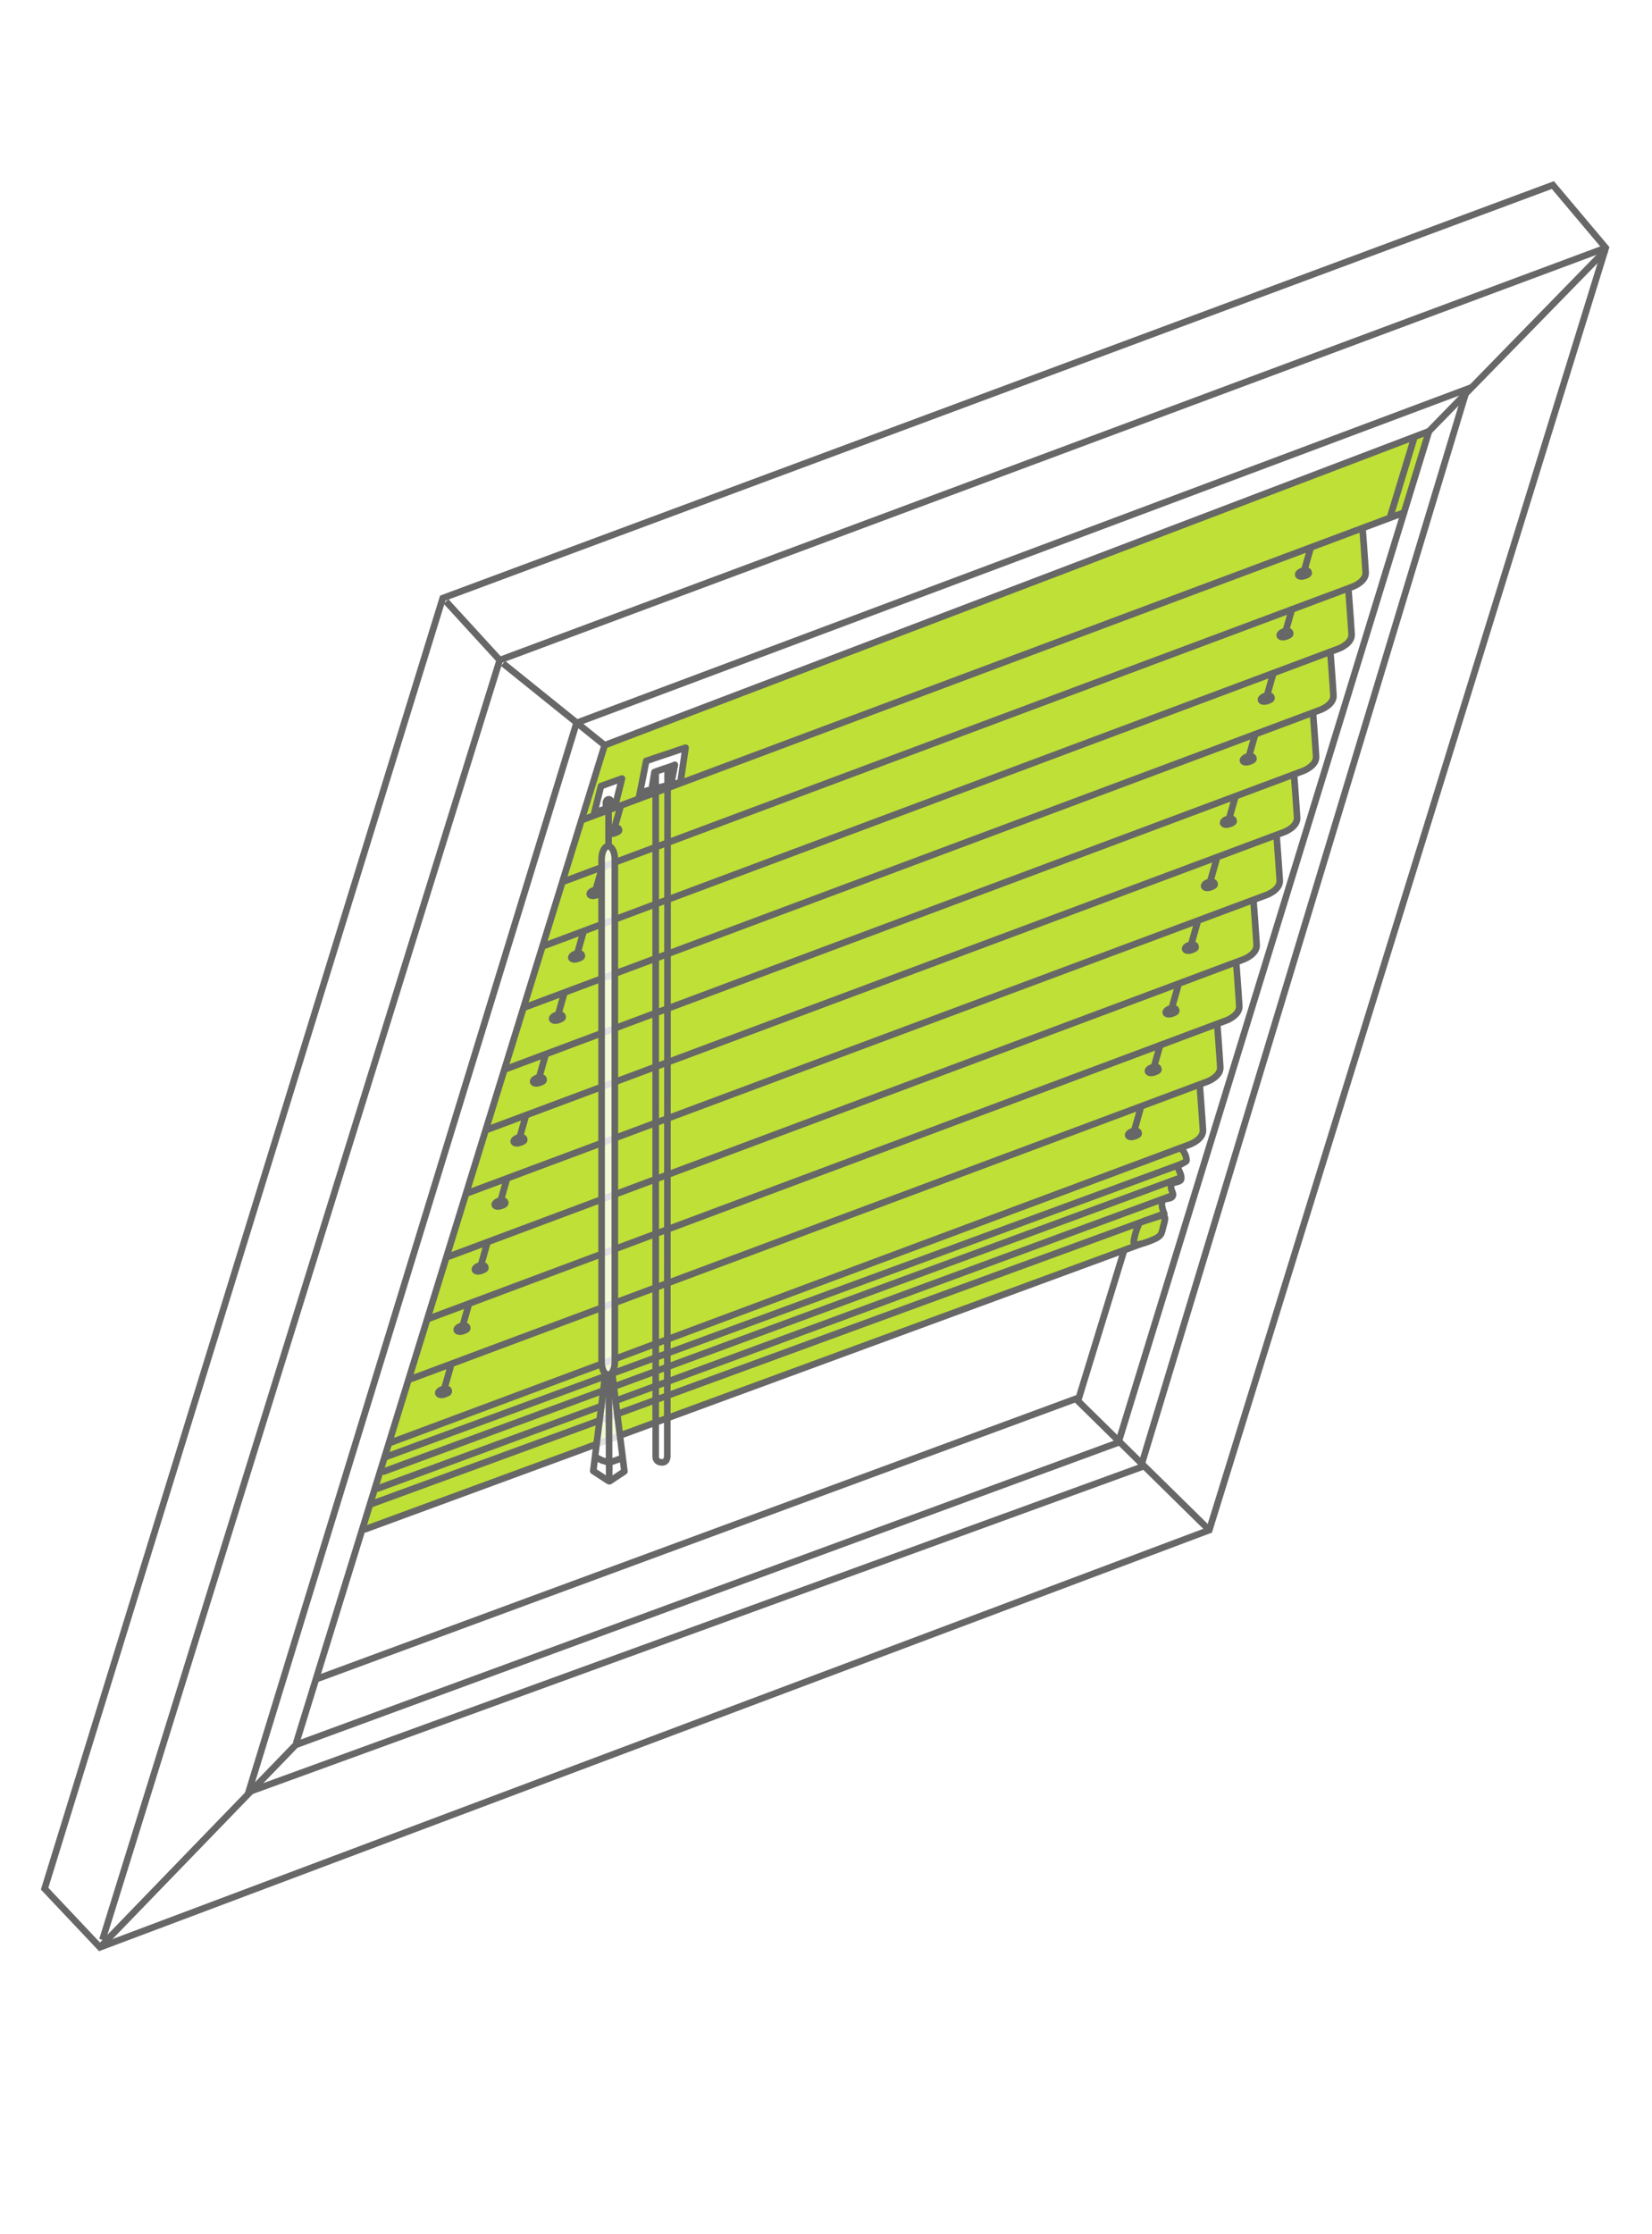 <?xml version="1.0" encoding="utf-8"?>
<!-- Generator: Adobe Illustrator 16.0.3, SVG Export Plug-In . SVG Version: 6.00 Build 0)  -->
<!DOCTYPE svg PUBLIC "-//W3C//DTD SVG 1.1//EN" "http://www.w3.org/Graphics/SVG/1.1/DTD/svg11.dtd">
<svg version="1.1" xmlns="http://www.w3.org/2000/svg" xmlns:xlink="http://www.w3.org/1999/xlink" x="0px" y="0px" width="250px"
	 height="338px" viewBox="0 0 250 338" enable-background="new 0 0 250 338" xml:space="preserve">
<rect x="0" y="0" width="250" height="338" fill="#333333" stroke="none"/>
<g id="Layer_2">
	<rect x="1.833" y="7.833" fill="#BFE036" stroke="#000000" stroke-miterlimit="10" width="237.667" height="316.333"/>
</g>
<g id="Layer_1">
	<g id="Hintergrundfarbe">
		<path fill="#FFFFFF" d="M-2.375-3v342h254.5V-3H-2.375z M55,231.25L91.667,113l124.5-47.583c0,0-2.935,9.131-3.834,11.833
			c-0.25,0.75-6.083,2.833-6.083,2.833l0.417,7.417l-2.584,1.75l0.417,7.333L201.333,99l0.417,7.25l-3,1.833l0.5,7.083l-3.417,2.167
			l0.334,7.083l-2.75,1.917l0.333,7.583l-3.964,2.569l0.297,7.597l-2.833,2.083l0.083,7.083L184.25,155l0.333,7.333l-2.833,1.917
			l0.083,7.667l-3.083,1.5l0.833,2.167l-1.416,0.833l0.583,1.667L177.167,179l0.416,1.917l-2,0.583l0.917,2.75l-0.833,2.834
			L55,231.25z"/>
	</g>
	<g id="Rahmen">
		<polygon fill="none" stroke="#666766" stroke-miterlimit="10" points="6.75,285.75 67,90.5 235,28 243,37.5 183,231.5 
			15.125,294.625 		"/>
		<polyline fill="none" stroke="#666766" stroke-miterlimit="10" points="15.125,294.625 44.75,264 169.25,218.25 216.25,65.25 
			91.5,112.75 44.813,263.75 		"/>
		<polyline fill="none" stroke="#666766" stroke-miterlimit="10" points="15.5,293.5 75.625,99.875 243,37.5 		"/>
		<polygon fill="none" stroke="#666766" stroke-miterlimit="10" points="37.625,271.125 87.25,109.375 222,58.875 172.625,222 		"/>
		<line fill="none" stroke="#666766" stroke-miterlimit="10" x1="67.5" y1="91" x2="75.625" y2="99.875"/>
		<line fill="none" stroke="#666766" stroke-miterlimit="10" x1="76.125" y1="100.375" x2="91.5" y2="112.75"/>
		<line fill="none" stroke="#666766" stroke-miterlimit="10" x1="48" y1="254" x2="163.167" y2="211.501"/>
		<line fill="none" stroke="#666766" stroke-miterlimit="10" x1="162.917" y1="211.751" x2="182.834" y2="231.334"/>
		<line fill="none" stroke="#666766" stroke-miterlimit="10" x1="163.167" y1="211.834" x2="170.167" y2="189"/>
		<line fill="none" stroke="#666766" stroke-miterlimit="10" x1="216.25" y1="65.25" x2="243.001" y2="37.833"/>
	</g>
	<g id="Jalousie">
		<g id="Teil">
			<path fill="none" stroke="#666766" stroke-linecap="round" stroke-linejoin="round" stroke-miterlimit="10" d="M206.209,80.125
				c0,0,0.331,4.293,0.458,6.458c0.083,1.417-1.917,2.167-1.917,2.167L85.167,133.417"/>
		</g>
		<g id="Teil_11_">
			<path fill="none" stroke="#666766" stroke-linecap="round" stroke-linejoin="round" stroke-miterlimit="10" d="M204.084,89.5
				c0,0,0.331,4.293,0.458,6.458c0.083,1.417-1.917,2.167-1.917,2.167L82.5,143.042"/>
		</g>
		<g id="Teil_12_">
			<path fill="none" stroke="#666766" stroke-linecap="round" stroke-linejoin="round" stroke-miterlimit="10" d="M201.334,98.75
				c0,0,0.331,4.293,0.458,6.458c0.083,1.417-1.917,2.167-1.917,2.167l-120.375,45"/>
		</g>
		<g id="Teil_13_">
			<path fill="none" stroke="#666766" stroke-linecap="round" stroke-linejoin="round" stroke-miterlimit="10" d="M198.709,108
				c0,0,0.331,4.293,0.458,6.458c0.083,1.417-1.917,2.167-1.917,2.167L76.417,161.792"/>
		</g>
		<g id="Teil_14_">
			<path fill="none" stroke="#666766" stroke-linecap="round" stroke-linejoin="round" stroke-miterlimit="10" d="M195.834,117.25
				c0,0,0.331,4.293,0.458,6.458c0.083,1.417-1.917,2.167-1.917,2.167l-120.542,45"/>
		</g>
		<g id="Teil_21_">
			<path fill="none" stroke="#666766" stroke-linecap="round" stroke-linejoin="round" stroke-miterlimit="10" d="M193.209,126.75
				c0,0,0.331,4.293,0.458,6.458c0.083,1.417-1.917,2.167-1.917,2.167L70.667,180.542"/>
		</g>
		<g id="Teil_4_">
			<path fill="none" stroke="#666766" stroke-linecap="round" stroke-linejoin="round" stroke-miterlimit="10" d="M189.709,136.5
				c0,0,0.331,4.293,0.458,6.458c0.083,1.417-1.917,2.167-1.917,2.167l-120.375,45"/>
		</g>
		<g id="Teil_3_">
			<path fill="none" stroke="#666766" stroke-linecap="round" stroke-linejoin="round" stroke-miterlimit="10" d="M187.084,145.75
				c0,0,0.331,4.293,0.458,6.458c0.083,1.417-1.917,2.167-1.917,2.167L64.792,199.542"/>
		</g>
		<g id="Teil_2_">
			<path fill="none" stroke="#666766" stroke-linecap="round" stroke-linejoin="round" stroke-miterlimit="10" d="M184.209,155
				c0,0,0.331,4.293,0.458,6.458c0.083,1.417-1.917,2.167-1.917,2.167l-120.542,45"/>
		</g>
		<g id="Teil_1_">
			<path fill="none" stroke="#666766" stroke-linecap="round" stroke-linejoin="round" stroke-miterlimit="10" d="M181.584,164.5
				c0,0,0.331,4.293,0.458,6.459c0.083,1.416-1.917,2.166-1.917,2.166L59.042,218.292"/>
		</g>
		<g id="lÖCHER">
			<path fill="none" stroke="#666766" stroke-linecap="round" stroke-linejoin="round" stroke-miterlimit="10" d="M195.219,95.697
				c0.064,0.215,0.137,0.365-0.658,0.625c-0.428,0.14-0.83,0.063-0.896-0.151c-0.064-0.215,0.229-0.494,0.658-0.625
				C194.753,95.414,195.152,95.482,195.219,95.697z"/>
			
				<line fill="none" stroke="#666766" stroke-linecap="round" stroke-linejoin="round" stroke-miterlimit="10" x1="194.458" y1="95.874" x2="195.5" y2="92.207"/>
		</g>
		<g id="lÖCHER_3_">
			<path fill="none" stroke="#666766" stroke-linecap="round" stroke-linejoin="round" stroke-miterlimit="10" d="M189.656,114.635
				c0.064,0.215,0.136,0.365-0.659,0.625c-0.427,0.14-0.83,0.063-0.896-0.151c-0.065-0.215,0.229-0.494,0.658-0.625
				C189.189,114.352,189.591,114.419,189.656,114.635z"/>
			
				<line fill="none" stroke="#666766" stroke-linecap="round" stroke-linejoin="round" stroke-miterlimit="10" x1="188.896" y1="114.811" x2="189.938" y2="111.144"/>
		</g>
		<g id="lÖCHER_4_">
			<path fill="none" stroke="#666766" stroke-linecap="round" stroke-linejoin="round" stroke-miterlimit="10" d="M186.656,124.072
				c0.064,0.215,0.136,0.365-0.659,0.625c-0.427,0.14-0.83,0.063-0.896-0.151c-0.065-0.215,0.229-0.494,0.658-0.625
				C186.189,123.789,186.591,123.857,186.656,124.072z"/>
			
				<line fill="none" stroke="#666766" stroke-linecap="round" stroke-linejoin="round" stroke-miterlimit="10" x1="185.896" y1="124.249" x2="186.938" y2="120.582"/>
		</g>
		<g id="lÖCHER_6_">
			<path fill="none" stroke="#666766" stroke-linecap="round" stroke-linejoin="round" stroke-miterlimit="10" d="M183.781,133.635
				c0.064,0.215,0.136,0.365-0.659,0.625c-0.427,0.14-0.83,0.063-0.896-0.151c-0.065-0.215,0.229-0.494,0.658-0.625
				C183.314,133.352,183.716,133.419,183.781,133.635z"/>
			
				<line fill="none" stroke="#666766" stroke-linecap="round" stroke-linejoin="round" stroke-miterlimit="10" x1="183.021" y1="133.811" x2="184.063" y2="130.144"/>
		</g>
		<g id="lÖCHER_7_">
			<path fill="none" stroke="#666766" stroke-linecap="round" stroke-linejoin="round" stroke-miterlimit="10" d="M180.906,143.135
				c0.064,0.215,0.136,0.365-0.659,0.625c-0.427,0.14-0.83,0.063-0.896-0.151c-0.065-0.215,0.229-0.494,0.658-0.625
				C180.439,142.852,180.841,142.919,180.906,143.135z"/>
			
				<line fill="none" stroke="#666766" stroke-linecap="round" stroke-linejoin="round" stroke-miterlimit="10" x1="180.146" y1="143.311" x2="181.188" y2="139.644"/>
		</g>
		<g id="lÖCHER_8_">
			<path fill="none" stroke="#666766" stroke-linecap="round" stroke-linejoin="round" stroke-miterlimit="10" d="M177.969,152.76
				c0.064,0.215,0.137,0.365-0.658,0.625c-0.428,0.14-0.83,0.063-0.896-0.151c-0.064-0.215,0.229-0.494,0.658-0.625
				C177.503,152.477,177.902,152.544,177.969,152.76z"/>
			
				<line fill="none" stroke="#666766" stroke-linecap="round" stroke-linejoin="round" stroke-miterlimit="10" x1="177.208" y1="152.936" x2="178.25" y2="149.269"/>
		</g>
		<g id="lÖCHER_9_">
			<path fill="none" stroke="#666766" stroke-linecap="round" stroke-linejoin="round" stroke-miterlimit="10" d="M175.281,161.635
				c0.064,0.215,0.136,0.365-0.659,0.625c-0.427,0.14-0.83,0.063-0.896-0.151c-0.065-0.215,0.229-0.494,0.658-0.625
				C174.814,161.352,175.216,161.419,175.281,161.635z"/>
			
				<line fill="none" stroke="#666766" stroke-linecap="round" stroke-linejoin="round" stroke-miterlimit="10" x1="174.521" y1="161.811" x2="175.563" y2="158.144"/>
		</g>
		<g id="lÖCHER_10_">
			<path fill="none" stroke="#666766" stroke-linecap="round" stroke-linejoin="round" stroke-miterlimit="10" d="M172.281,171.322
				c0.064,0.215,0.136,0.365-0.659,0.625c-0.427,0.14-0.83,0.063-0.896-0.151c-0.065-0.215,0.229-0.494,0.658-0.626
				C171.814,171.039,172.216,171.107,172.281,171.322z"/>
			
				<line fill="none" stroke="#666766" stroke-linecap="round" stroke-linejoin="round" stroke-miterlimit="10" x1="171.521" y1="171.498" x2="172.563" y2="167.832"/>
		</g>
		<g id="lÖCHER_1_">
			<path fill="none" stroke="#666766" stroke-linecap="round" stroke-linejoin="round" stroke-miterlimit="10" d="M198.021,86.527
				c0.063,0.215,0.135,0.365-0.66,0.625c-0.426,0.14-0.83,0.063-0.896-0.151c-0.065-0.215,0.229-0.494,0.658-0.625
				C197.557,86.244,197.956,86.312,198.021,86.527z"/>
			
				<line fill="none" stroke="#666766" stroke-linecap="round" stroke-linejoin="round" stroke-miterlimit="10" x1="197.262" y1="86.703" x2="198.303" y2="83.036"/>
		</g>
		<g id="lÖCHER_2_">
			<path fill="none" stroke="#666766" stroke-linecap="round" stroke-linejoin="round" stroke-miterlimit="10" d="M192.387,105.449
				c0.063,0.215,0.135,0.365-0.66,0.625c-0.427,0.14-0.83,0.063-0.896-0.151c-0.065-0.215,0.229-0.494,0.657-0.625
				C191.92,105.166,192.32,105.233,192.387,105.449z"/>
			
				<line fill="none" stroke="#666766" stroke-linecap="round" stroke-linejoin="round" stroke-miterlimit="10" x1="191.625" y1="105.625" x2="192.667" y2="101.958"/>
		</g>
		<g id="lÖCHER_21_">
			<path fill="none" stroke="#666766" stroke-linecap="round" stroke-linejoin="round" stroke-miterlimit="10" d="M90.802,134.843
				c0.064,0.215,0.136,0.365-0.659,0.625c-0.427,0.14-0.83,0.063-0.896-0.151c-0.065-0.215,0.229-0.494,0.658-0.625
				C90.336,134.56,90.736,134.628,90.802,134.843z"/>
			
				<line fill="none" stroke="#666766" stroke-linecap="round" stroke-linejoin="round" stroke-miterlimit="10" x1="90.041" y1="135.02" x2="91.083" y2="131.353"/>
		</g>
		<g id="lÖCHER_20_">
			<path fill="none" stroke="#666766" stroke-linecap="round" stroke-linejoin="round" stroke-miterlimit="10" d="M85.114,153.718
				c0.064,0.215,0.136,0.365-0.659,0.625c-0.427,0.14-0.83,0.063-0.896-0.151c-0.065-0.215,0.229-0.494,0.658-0.625
				C84.648,153.435,85.049,153.503,85.114,153.718z"/>
			
				<line fill="none" stroke="#666766" stroke-linecap="round" stroke-linejoin="round" stroke-miterlimit="10" x1="84.354" y1="153.895" x2="85.396" y2="150.228"/>
		</g>
		<g id="lÖCHER_19_">
			<path fill="none" stroke="#666766" stroke-linecap="round" stroke-linejoin="round" stroke-miterlimit="10" d="M82.239,163.218
				c0.064,0.215,0.136,0.365-0.659,0.625c-0.427,0.14-0.83,0.063-0.896-0.151c-0.065-0.215,0.229-0.494,0.658-0.625
				C81.773,162.935,82.174,163.003,82.239,163.218z"/>
			
				<line fill="none" stroke="#666766" stroke-linecap="round" stroke-linejoin="round" stroke-miterlimit="10" x1="81.479" y1="163.395" x2="82.521" y2="159.728"/>
		</g>
		<g id="lÖCHER_17_">
			<path fill="none" stroke="#666766" stroke-linecap="round" stroke-linejoin="round" stroke-miterlimit="10" d="M79.302,172.281
				c0.064,0.215,0.136,0.365-0.659,0.625c-0.427,0.139-0.83,0.063-0.896-0.152s0.229-0.494,0.658-0.625
				C78.836,171.998,79.236,172.064,79.302,172.281z"/>
			
				<line fill="none" stroke="#666766" stroke-linecap="round" stroke-linejoin="round" stroke-miterlimit="10" x1="78.541" y1="172.457" x2="79.583" y2="168.79"/>
		</g>
		<g id="lÖCHER_16_">
			<path fill="none" stroke="#666766" stroke-linecap="round" stroke-linejoin="round" stroke-miterlimit="10" d="M76.427,181.844
				c0.064,0.215,0.136,0.365-0.659,0.625c-0.427,0.139-0.83,0.063-0.896-0.152c-0.066-0.215,0.229-0.493,0.658-0.625
				C75.961,181.561,76.361,181.628,76.427,181.844z"/>
			
				<line fill="none" stroke="#666766" stroke-linecap="round" stroke-linejoin="round" stroke-miterlimit="10" x1="75.666" y1="182.02" x2="76.708" y2="178.354"/>
		</g>
		<g id="lÖCHER_15_">
			<path fill="none" stroke="#666766" stroke-linecap="round" stroke-linejoin="round" stroke-miterlimit="10" d="M73.427,191.656
				c0.064,0.215,0.136,0.365-0.659,0.625c-0.427,0.139-0.83,0.063-0.896-0.152s0.229-0.494,0.658-0.625
				C72.961,191.373,73.361,191.439,73.427,191.656z"/>
			
				<line fill="none" stroke="#666766" stroke-linecap="round" stroke-linejoin="round" stroke-miterlimit="10" x1="72.666" y1="191.832" x2="73.708" y2="188.165"/>
		</g>
		<g id="lÖCHER_14_">
			<path fill="none" stroke="#666766" stroke-linecap="round" stroke-linejoin="round" stroke-miterlimit="10" d="M70.677,200.781
				c0.064,0.215,0.136,0.365-0.659,0.625c-0.427,0.139-0.83,0.063-0.896-0.152s0.229-0.494,0.658-0.625
				C70.211,200.498,70.611,200.564,70.677,200.781z"/>
			
				<line fill="none" stroke="#666766" stroke-linecap="round" stroke-linejoin="round" stroke-miterlimit="10" x1="69.916" y1="200.957" x2="70.958" y2="197.29"/>
		</g>
		<g id="lÖCHER_13_">
			<path fill="none" stroke="#666766" stroke-linecap="round" stroke-linejoin="round" stroke-miterlimit="10" d="M67.885,210.344
				c0.063,0.215,0.136,0.365-0.659,0.625c-0.427,0.139-0.83,0.063-0.896-0.152c-0.066-0.215,0.229-0.493,0.658-0.625
				C67.419,210.061,67.82,210.129,67.885,210.344z"/>
			
				<line fill="none" stroke="#666766" stroke-linecap="round" stroke-linejoin="round" stroke-miterlimit="10" x1="67.125" y1="210.52" x2="68.167" y2="206.854"/>
		</g>
		<g id="lÖCHER_11_">
			<path fill="none" stroke="#666766" stroke-linecap="round" stroke-linejoin="round" stroke-miterlimit="10" d="M88.021,144.458
				c0.064,0.215,0.136,0.365-0.659,0.625c-0.427,0.14-0.83,0.063-0.896-0.151c-0.065-0.215,0.229-0.494,0.658-0.625
				C87.555,144.175,87.955,144.243,88.021,144.458z"/>
			
				<line fill="none" stroke="#666766" stroke-linecap="round" stroke-linejoin="round" stroke-miterlimit="10" x1="87.26" y1="144.635" x2="88.302" y2="140.968"/>
		</g>
		
			<line fill="none" stroke="#666766" stroke-linecap="round" stroke-linejoin="round" stroke-miterlimit="10" x1="55.25" y1="231.375" x2="172.625" y2="188.219"/>
		<path fill="none" stroke="#666766" stroke-linecap="round" stroke-linejoin="round" stroke-miterlimit="10" d="M173.25,184.688
			c2.333-0.625,3.469-1.5,2.906,0.438c-0.467,1.608-0.094,1.875-2.281,2.688c-1.188,0.44-2.449,0.819-2.303-0.043
			c0.303-1.771,0.865-2.707,0.865-2.707"/>
		<path fill="none" stroke="#666766" stroke-linecap="round" stroke-linejoin="round" stroke-miterlimit="10" d="M178.75,173.75
			c0,0,0.788,0.775,0.813,1.813c0.01,0.356-1.227,0.523-1.25,1c-0.027,0.578,0.541,1.059,0.438,1.813
			c-0.078,0.567-1.366,0.419-1.5,0.875c-0.229,0.776,0.489,1.257,0.188,1.75c-0.313,0.509-1.252,0.229-1.5,0.688
			c-0.346,0.643,0.25,1.938,0.25,1.938L56.292,227.521"/>
		
			<line fill="none" stroke="#666766" stroke-linecap="round" stroke-linejoin="round" stroke-miterlimit="10" x1="58.479" y1="220.396" x2="178.75" y2="176.125"/>
		
			<line fill="none" stroke="#666766" stroke-linecap="round" stroke-linejoin="round" stroke-miterlimit="10" x1="58.073" y1="222.641" x2="178.625" y2="178.188"/>
		
			<line fill="none" stroke="#666766" stroke-linecap="round" stroke-linejoin="round" stroke-miterlimit="10" x1="57.167" y1="225.208" x2="177.063" y2="181"/>
		<g id="Schiene_oben">
			<path fill="none" stroke="#61C7CA" stroke-linecap="round" stroke-linejoin="round" stroke-miterlimit="10" d="M215.83,72.818"/>
			<path fill="none" stroke="#61C7CA" stroke-linecap="round" stroke-linejoin="round" stroke-miterlimit="10" d="M46.795,136.905"
				/>
			<g>
				
					<line fill="none" stroke="#666766" stroke-linecap="round" stroke-linejoin="round" stroke-miterlimit="10" x1="88.25" y1="124" x2="212.438" y2="77.563"/>
				
					<line fill="none" stroke="#666766" stroke-linecap="round" stroke-linejoin="round" stroke-miterlimit="10" x1="210.438" y1="78" x2="213.938" y2="66.5"/>
			</g>
		</g>
		<g id="lÖCHER_12_">
			<path fill="none" stroke="#666766" stroke-linecap="round" stroke-linejoin="round" stroke-miterlimit="10" d="M93.646,125.444
				c0.064,0.215,0.136,0.365-0.659,0.625c-0.427,0.14-0.83,0.063-0.896-0.151c-0.065-0.215,0.229-0.494,0.658-0.625
				C93.181,125.161,93.581,125.229,93.646,125.444z"/>
			
				<line fill="none" stroke="#666766" stroke-linecap="round" stroke-linejoin="round" stroke-miterlimit="10" x1="92.886" y1="125.62" x2="93.928" y2="121.953"/>
		</g>
	</g>
	<g id="Bedienung">
		<g id="Schnurzug_Wendestab_biegsam">
			<g id="rechts_5_" display="none">
				<g id="rechts_4_" display="inline">
					<polygon fill="#FFFFFF" points="195.961,83 196.792,78.125 202.583,76.625 201.586,81.5 					"/>
					<g id="rechts_2_">
						<g>
							<polygon fill="none" stroke="#666766" stroke-linecap="round" stroke-linejoin="round" stroke-miterlimit="10" points="
								201.75,81.438 195.5,83.646 196.563,78.25 202.958,75.875 							"/>
							
								<line fill="none" stroke="#666766" stroke-linecap="round" stroke-linejoin="round" stroke-miterlimit="10" x1="198.125" y1="79.813" x2="200.833" y2="78.75"/>
							
								<line fill="none" stroke="#666766" stroke-linecap="round" stroke-linejoin="round" stroke-miterlimit="10" x1="196.604" y1="82.771" x2="200.854" y2="81.667"/>
							
								<line fill="none" stroke="#666766" stroke-linecap="round" stroke-linejoin="round" stroke-miterlimit="10" x1="197.813" y1="79.938" x2="197.438" y2="82.25"/>
							
								<line fill="none" stroke="#666766" stroke-linecap="round" stroke-linejoin="round" stroke-miterlimit="10" x1="200.833" y1="78.875" x2="200.375" y2="81.583"/>
						</g>
						<path fill="none" stroke="#666766" stroke-linejoin="round" stroke-miterlimit="10" d="M199.75,79.417v103.75
							c0,0,0.156,1.25-0.813,1.219c-1.063-0.032-0.938-0.969-0.938-0.969V80"/>
					</g>
				</g>
				<g id="rechts_3_" display="inline">
					<g id="rechts_1_">
						<polygon opacity="0.8" fill="#FFFFFF" enable-background="new    " points="206.229,85.896 206.063,163.146 206.479,164.729 
							204.979,179.646 207.146,180.979 209.563,179.313 207.646,164.812 208.229,163.812 208.063,85.729 						"/>
						
							<line fill="none" stroke="#666766" stroke-linejoin="round" stroke-miterlimit="10" x1="207.325" y1="78.229" x2="207.325" y2="85.312"/>
						<g>
							<polyline fill="none" stroke="#666766" stroke-linejoin="round" stroke-miterlimit="10" points="207.585,164.458 
								209.471,179.604 207.229,181.093 207.042,181.03 204.758,179.536 206.643,164.392 							"/>
							
								<line fill="none" stroke="#666766" stroke-linejoin="round" stroke-miterlimit="10" x1="207.182" y1="179.536" x2="207.182" y2="177.921"/>
							<polyline fill="none" stroke="#666766" stroke-linejoin="round" stroke-miterlimit="10" points="204.917,177.343 
								206.072,177.938 207.184,178.257 208.322,177.874 209.229,177.53 							"/>
							
								<line fill="none" stroke="#666766" stroke-linejoin="round" stroke-miterlimit="10" x1="207.167" y1="180.938" x2="207.113" y2="165.132"/>
						</g>
						<polygon fill="#FFFFFF" points="208.406,78.198 206,79.417 206.461,76 208.833,75.125 						"/>
						<polygon fill="none" stroke="#666766" stroke-linecap="round" stroke-linejoin="round" stroke-miterlimit="10" points="
							208.438,78.813 205.25,80 206.26,75.958 209.5,74.667 						"/>
						<path fill="none" stroke="#666766" stroke-linejoin="round" stroke-miterlimit="10" d="M208.354,163.034
							c0,1.086-0.447,1.965-1,1.965l0,0c-0.551,0-1-0.879-1-1.965V86.965c0-1.086,0.449-1.966,1-1.966l0,0c0.553,0,1,0.88,1,1.966
							V163.034z"/>
					</g>
					<path fill="none" stroke="#666766" stroke-linecap="round" stroke-linejoin="round" stroke-miterlimit="10" d="M207.023,78.875
						c0,0-0.183-0.854,0.385-0.917c0.564-0.063,0.316,0.896,0.316,0.896"/>
				</g>
			</g>
			<g id="links_5_">
				<g id="links_4_">
					<polygon fill="#FFFFFF" points="97.191,119.875 97.813,115.063 103.875,113.625 102.816,118.375 					"/>
					<g id="links_1_">
						<g>
							<polygon fill="none" stroke="#666766" stroke-linecap="round" stroke-linejoin="round" stroke-miterlimit="10" points="
								102.98,118.313 96.73,120.521 97.792,115.125 103.75,113.126 							"/>
							
								<line fill="none" stroke="#666766" stroke-linecap="round" stroke-linejoin="round" stroke-miterlimit="10" x1="99.355" y1="116.688" x2="102" y2="115.792"/>
							
								<line fill="none" stroke="#666766" stroke-linecap="round" stroke-linejoin="round" stroke-miterlimit="10" x1="97.833" y1="119.646" x2="102.083" y2="118.542"/>
							
								<line fill="none" stroke="#666766" stroke-linecap="round" stroke-linejoin="round" stroke-miterlimit="10" x1="99.042" y1="116.813" x2="98.667" y2="119.125"/>
							
								<line fill="none" stroke="#666766" stroke-linecap="round" stroke-linejoin="round" stroke-miterlimit="10" x1="102.125" y1="115.709" x2="101.605" y2="118.458"/>
						</g>
						<path fill="none" stroke="#666766" stroke-linejoin="round" stroke-miterlimit="10" d="M101.031,116.094l-0.051,103.947
							c0,0,0.156,1.25-0.813,1.219c-1.063-0.033-0.938-0.969-0.938-0.969V116.875"/>
					</g>
				</g>
				<g id="links_3_">
					<g id="links_2_">
						<polygon fill="#FFFFFF" points="93.375,121.376 90.417,122.375 91.399,118.875 94,118.084 						"/>
						<g id="Stabbedienung_Wenedestab_rechts_1_">
							<polygon opacity="0.8" fill="#FFFFFF" enable-background="new    " points="91.458,128.167 91.084,206.166 91.5,207.75 
								90,222.666 92.167,223.998 94.584,222.332 92.667,207.832 93.25,206.832 93.084,128.75 							"/>
							
								<line fill="none" stroke="#666766" stroke-linejoin="round" stroke-miterlimit="10" x1="92.096" y1="121.25" x2="92.096" y2="128.333"/>
							<g>
								<polyline fill="none" stroke="#666766" stroke-linejoin="round" stroke-miterlimit="10" points="92.606,207.479 
									94.491,222.625 92.25,224.113 92.063,224.051 89.779,222.557 91.664,207.412 								"/>
								
									<line fill="none" stroke="#666766" stroke-linejoin="round" stroke-miterlimit="10" x1="92.202" y1="222.557" x2="92.202" y2="220.941"/>
								<polyline fill="none" stroke="#666766" stroke-linejoin="round" stroke-miterlimit="10" points="89.938,220.363 
									91.094,220.957 92.204,221.277 93.344,220.895 94.25,220.551 								"/>
								
									<line fill="none" stroke="#666766" stroke-linejoin="round" stroke-miterlimit="10" x1="92.188" y1="223.957" x2="92.135" y2="208.152"/>
							</g>
						</g>
						<polygon fill="none" stroke="#666766" stroke-linecap="round" stroke-linejoin="round" stroke-miterlimit="10" points="
							93.125,121.792 89.938,122.979 90.948,118.937 94.125,117.792 						"/>
						<path fill="none" stroke="#666766" stroke-linejoin="round" stroke-miterlimit="10" d="M93.042,206.055
							c0,1.086-0.448,1.965-1,1.965l0,0c-0.552,0-1-0.879-1-1.965v-76.067c0-1.086,0.448-1.966,1-1.966l0,0c0.552,0,1,0.88,1,1.966
							V206.055z"/>
					</g>
					<path fill="none" stroke="#666766" stroke-linecap="round" stroke-linejoin="round" stroke-miterlimit="10" d="M91.711,121.854
						c0,0-0.182-0.854,0.385-0.917c0.565-0.063,0.316,0.896,0.316,0.896"/>
				</g>
			</g>
		</g>
	</g>
</g>
</svg>
